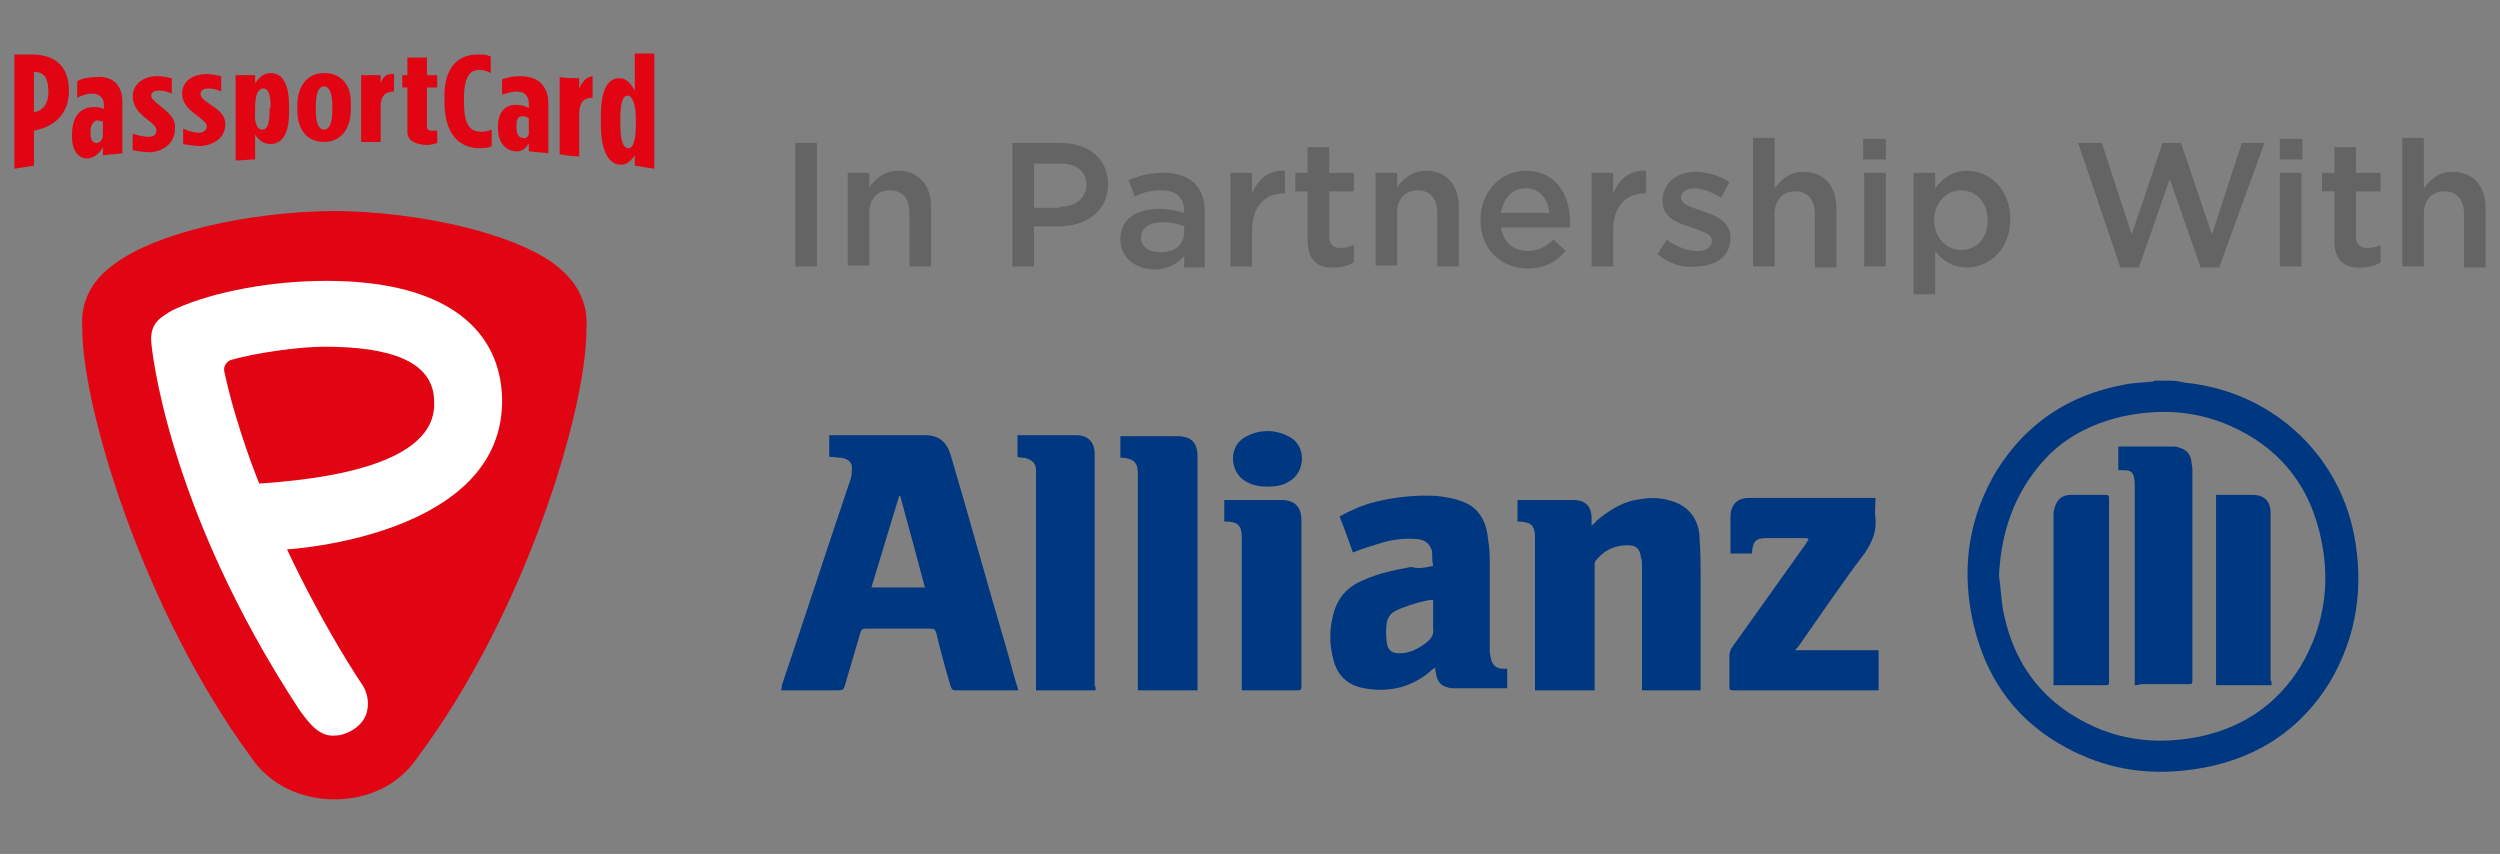 <svg xmlns="http://www.w3.org/2000/svg" xmlns:xlink="http://www.w3.org/1999/xlink" id="Layer_1" x="0px" y="0px" viewBox="0 0 243 83" style="enable-background:new 0 0 243 83;" xml:space="preserve"><rect x="0" y="0" width="243" height="83" fill="#808080" stroke="none"/><style type="text/css">	.st0{fill:#003781;}	.st1{fill:#E10514;}	.st2{fill:#FFFFFF;}	.st3{fill:#646464;}</style><g>	<g>		<g>			<path class="st0" d="M211,37c0.5,0,0.9,0.1,1.4,0.2c8.2,0.8,14.8,6.7,16.4,14.7c1,5.1,0.3,10-2.4,14.5c-2.8,4.5-6.9,7.2-12.1,8.2    c-4.2,0.8-8.3,0.5-12.2-1.3c-5.9-2.7-9.3-7.3-10.5-13.7c-0.9-4.9-0.1-9.6,2.5-13.9c2.9-4.6,7-7.3,12.3-8.3    c0.9-0.2,1.8-0.2,2.7-0.3c0.1,0,0.2,0,0.3-0.1C209.9,37,210.5,37,211,37z M194.3,56c0.2,1.2,0.2,2.5,0.5,3.8    c1.1,5.1,4.1,8.8,8.9,10.9c3.2,1.4,6.6,1.6,10.1,0.9c4.2-0.9,7.5-3.1,9.8-6.8c2.5-4.2,3-8.7,1.8-13.3c-1.2-4.7-4.1-8.1-8.6-10.1    c-3.4-1.5-6.9-1.7-10.6-0.9c-2.9,0.7-5.5,2-7.5,4.2C195.8,47.9,194.5,51.7,194.3,56z"></path>			<path class="st0" d="M99,67.1c-0.2,0-0.3,0-0.4,0c-1.9,0-3.8,0-5.7,0c-0.3,0-0.4-0.1-0.5-0.4c-0.5-1.7-1-3.5-1.4-5.2    c-0.1-0.3-0.2-0.4-0.6-0.4c-2.1,0-4.1,0-6.2,0c-0.4,0-0.5,0.1-0.6,0.5c-0.5,1.7-1,3.4-1.5,5.1c-0.1,0.3-0.2,0.4-0.6,0.4    c-1.7,0-3.4,0-5.1,0c-0.1,0-0.3,0-0.5,0c0.1-0.2,0.1-0.3,0.1-0.5c2.2-6.5,4.3-13,6.5-19.5c0.2-0.5,0.3-0.9,0.3-1.4    c0.1-0.7-0.3-1.1-1-1.2c-0.4,0-0.8-0.1-1.2-0.1c0-0.7,0-1.3,0-2.1c0.1,0,0.2,0,0.4,0c3,0,5.9,0,8.9,0c1.3,0,2.1,0.6,2.5,1.9    c1.8,6.1,3.5,12.3,5.3,18.4c0.4,1.3,0.7,2.6,1.1,3.9C98.9,66.7,98.9,66.9,99,67.1z M89.9,57.1c-0.8-3-1.6-6-2.4-8.9    c0,0-0.1,0-0.1,0c-0.9,3-1.8,5.9-2.7,8.9C86.4,57.1,88.1,57.1,89.9,57.1z"></path>			<path class="st0" d="M159.6,67.1c0-0.2,0-0.3,0-0.5c0-3.9,0-7.8,0-11.7c0-0.2,0-0.5-0.1-0.7c-0.1-0.9-0.5-1.2-1.3-1.2    c-1.3,0-2.3,0.5-3.1,1.5c-0.1,0.1-0.1,0.3-0.1,0.5c0,3.9,0,7.7,0,11.6c0,0.2,0,0.3,0,0.5c-1.9,0-3.8,0-5.8,0c0-0.2,0-0.3,0-0.5    c0-4.7,0-9.4,0-14.1c0-0.2,0-0.3,0-0.5c-0.1-1-0.4-1.2-1.4-1.3c-0.1,0-0.2,0-0.3,0c0-0.7,0-1.4,0-2.1c0.1,0,0.3,0,0.4,0    c1.6,0,3.3,0,4.9,0c0,0,0.1,0,0.1,0c1.2,0,1.8,0.6,1.8,1.8c0,0.2,0,0.4,0,0.7c0.2-0.2,0.4-0.3,0.5-0.5c1.1-0.9,2.3-1.7,3.7-2    c1.1-0.2,2.1-0.3,3.2,0c1.9,0.4,3.1,1.8,3.1,3.8c0.1,1.3,0.1,2.5,0.1,3.8c0,3.5,0,7,0,10.4c0,0.2,0,0.3,0,0.5    C163.4,67.1,161.5,67.1,159.6,67.1z"></path>			<path class="st0" d="M139.3,55c-0.1-0.5-0.1-1-0.1-1.4c-0.2-0.7-0.6-1.1-1.4-1.2c-1.1-0.1-2.2,0-3.3,0.3c-1,0.3-2,0.6-3,1    c-0.4-1.1-0.8-2.3-1.3-3.5c1.1-0.6,2.2-1.1,3.4-1.4c2-0.5,4-0.7,6-0.6c0.8,0.1,1.6,0.2,2.4,0.5c1.6,0.5,2.4,1.8,2.6,3.4    c0.1,0.7,0.2,1.4,0.2,2.1c0,2.9,0,5.8,0,8.8c0,0.3,0,0.6,0.1,0.9c0.1,0.7,0.5,1.1,1.2,1.1c0.1,0,0.2,0,0.4,0c0,0.7,0,1.3,0,1.9    c-0.1,0-0.2,0-0.3,0c-1.6,0-3.3,0-4.9,0c-0.2,0-0.4,0-0.6-0.1c-0.6-0.1-1-0.6-1.1-1.2c0-0.2-0.1-0.4-0.1-0.7    c-0.4,0.2-0.6,0.5-0.9,0.7c-1.8,1.3-3.8,1.7-6,1.3c-1.6-0.3-2.6-1.2-3-2.8c-0.4-1.5-0.4-2.9,0-4.4c0.4-1.6,1.4-2.7,2.9-3.3    c1.5-0.7,3.1-1,4.7-1.3C137.7,55.3,138.5,55.2,139.3,55z M139.3,58.3c-0.8,0-3,0.7-3.7,1.1c-0.4,0.2-0.7,0.6-0.8,1.1    c-0.1,0.7-0.1,1.3,0,2c0.1,0.7,0.5,1,1.2,1c1,0,1.8-0.4,2.6-1c0.5-0.4,0.8-0.8,0.7-1.4c0-0.2,0-0.5,0-0.7    C139.3,59.6,139.3,58.9,139.3,58.3z"></path>			<path class="st0" d="M174.5,63.2c2.7,0,5.4,0,8.1,0c0,1.3,0,2.6,0,3.9c-0.1,0-0.2,0-0.4,0c-4.6,0-9.2,0-13.7,0    c-0.4,0-0.4-0.1-0.4-0.4c0-1,0-2,0-3c0-0.2,0.1-0.5,0.2-0.7c2.4-3.4,4.8-6.7,7.2-10.1c0.1-0.2,0.2-0.3,0.3-0.5    c-0.1,0-0.1-0.1-0.2-0.1c-1.3,0-2.6,0-3.9,0c-1,0-1.3,0.3-1.4,1.3c0,0.1,0,0.2,0,0.2c-0.1,0-0.2,0-0.3,0c-0.6,0-1.2,0-1.8,0    c0-0.2,0-0.3,0-0.5c0-1,0-2,0-3c0-1.2,0.6-1.9,1.8-1.9c4,0,8,0,12.1,0c0.1,0,0.1,0,0.2,0c0,0.7-0.1,1.4,0,2    c0.1,1.3-0.3,2.2-1,3.3c-2.2,2.9-4.3,6-6.4,9C174.7,63,174.6,63,174.5,63.2z"></path>			<path class="st0" d="M106.5,67.1c-1.9,0-3.8,0-5.8,0c0-0.2,0-0.3,0-0.5c0-6.8,0-13.7,0-20.5c0-0.1,0-0.3,0-0.4    c0-0.7-0.4-1-1.1-1.2c-0.2,0-0.4,0-0.7-0.1c0-0.7,0-1.3,0-2.1c0.1,0,0.2,0,0.4,0c1.8,0,3.5,0,5.3,0c1.2,0,1.8,0.7,1.8,1.8    c0,7.5,0,15,0,22.5C106.5,66.8,106.5,66.9,106.5,67.1z"></path>			<path class="st0" d="M116.4,67.1c-2,0-3.8,0-5.8,0c0-0.2,0-0.3,0-0.5c0-6.8,0-13.5,0-20.3c0-0.1,0-0.2,0-0.3c0-1-0.4-1.4-1.4-1.5    c-0.1,0-0.2,0-0.3,0c0-0.7,0-1.4,0-2.1c0.1,0,0.3,0,0.4,0c1.7,0,3.4,0,5.1,0c1.4,0,2,0.6,2,2c0,7.2,0,14.4,0,21.6    C116.4,66.4,116.4,66.7,116.4,67.1z"></path>			<path class="st0" d="M120.7,67.1c0-0.2,0-0.3,0-0.5c0-4.7,0-9.4,0-14.1c0-0.1,0-0.2,0-0.3c0-1.1-0.4-1.5-1.5-1.5    c-0.1,0-0.1,0-0.2,0c0-0.7,0-1.4,0-2.1c0.2,0,0.4,0,0.7,0c1.6,0,3.2,0,4.8,0c1.4,0,2,0.7,2,2c0,5.4,0,10.8,0,16.1    c0,0.2,0,0.4-0.3,0.4c-1.7,0-3.4,0-5.2,0C120.9,67.1,120.8,67.1,120.7,67.1z"></path>			<path class="st0" d="M123.2,47.3c-0.7,0-1.4-0.1-2.1-0.5c-1.6-0.9-1.7-3.4-0.1-4.3c1.4-0.8,3-0.8,4.4,0c1.6,0.9,1.5,3.4-0.1,4.3    C124.7,47.2,124,47.3,123.2,47.3z"></path>			<path class="st0" d="M207.5,66.6c0-0.2,0-0.4,0-0.6c0-6.1,0-12.3,0-18.4c0,0,0-0.1,0-0.2c0-1.8-0.4-1.7-1.6-1.7    c0-0.7,0-1.5,0-2.3c0.1,0,0.2,0,0.4,0c1.6,0,3.1,0,4.7,0c0.3,0,0.6,0,0.8,0.1c0.7,0.2,1.1,0.6,1.2,1.3c0,0.3,0.1,0.5,0.1,0.8    c0,6.8,0,13.6,0,20.4c0,0.5,0,0.5-0.5,0.5c-1.5,0-3,0-4.5,0C207.8,66.6,207.7,66.6,207.5,66.6z"></path>			<path class="st0" d="M199.6,66.6c0-0.2,0-0.3,0-0.5c0-5.3,0-10.6,0-15.9c0-0.3,0-0.5,0.1-0.8c0.2-0.8,0.7-1.3,1.6-1.3    c1.1,0,2.3,0,3.4,0c0.2,0,0.3,0.1,0.3,0.3c0,0.1,0,0.2,0,0.2c0,5.8,0,11.7,0,17.5c0,0.5,0,0.5-0.5,0.5c-1.5,0-3,0-4.4,0    C200,66.6,199.8,66.6,199.6,66.6z"></path>			<path class="st0" d="M220.8,66.6c-1.8,0-3.6,0-5.4,0c0-6.2,0-12.3,0-18.5c0.1,0,0.2,0,0.2,0c1.1,0,2.2,0,3.3,0    c1.2,0,1.8,0.6,1.8,1.8c0,1.1,0,2.1,0,3.2c0,4.3,0,8.6,0,13C220.8,66.2,220.8,66.4,220.8,66.6z"></path>		</g>		<g>			<path class="st1" d="M4.7,8.9c0,1.3-0.6,1.9-1.4,2c0,0,0,0,0,0c0-1.3,0-2.6,0-3.9c0,0,0,0,0.1,0C4.2,7,4.7,7.5,4.7,8.9L4.7,8.9z     M3.1,5.3c-0.6,0-1.2,0-1.7,0v11.1c0.6-0.1,1.3-0.2,1.9-0.3c0-1.1,0-2.3,0-3.4c0,0,0,0,0,0c2-0.4,3.4-1.6,3.4-3.9v0    C6.7,6.3,5.2,5.3,3.1,5.3"></path>			<path class="st1" d="M10,13.1c0,0.5-0.3,0.8-0.6,0.8c-0.3,0-0.6-0.2-0.6-0.9c0-0.1,0-0.1,0-0.2c0-0.7,0.3-1,0.6-1.1    c0.2,0,0.4,0.1,0.6,0.1C10,12.3,10,12.7,10,13.1 M11.2,8c-0.5-0.4-1.1-0.6-2-0.5C8.7,7.5,8,7.6,7.5,7.9c0,0.5,0,1.1,0,1.6    c0.4-0.2,0.9-0.4,1.4-0.4c0.8,0,1.2,0.4,1.2,1.1c0,0.1,0,0.3,0,0.4c-0.4-0.2-0.7-0.2-1.1-0.2C7.8,10.5,7,11.3,7,13.1    c0,0.1,0,0.2,0,0.2c0,1.4,0.7,2.2,1.6,2.1c0.6-0.1,1.1-0.5,1.4-1.1c0,0.3,0,0.5,0,0.8c0.6-0.1,1.2-0.1,1.9-0.2c0-1.6,0-3.3,0-4.9    C11.9,9.1,11.7,8.5,11.2,8"></path>			<path class="st1" d="M15.7,10.4c-0.9-0.7-1-0.9-1-1.1c0-0.3,0.3-0.5,0.7-0.5c0.4,0,0.9,0.1,1.3,0.3c0-0.5,0-1,0-1.5    c-0.5-0.1-0.9-0.2-1.4-0.2c-1.4,0-2.4,0.8-2.4,2c0,0,0,0,0,0c0,0.9,0.6,1.6,1.4,2.2c0.8,0.6,0.9,0.8,0.9,1.1    c0,0.4-0.3,0.6-0.7,0.6c-0.4,0-1-0.1-1.6-0.3c0,0.5,0,1.1,0,1.6c0.5,0.1,1.2,0.2,1.7,0.2c1.4-0.1,2.4-1,2.4-2.2c0,0,0,0,0,0    C17.1,11.7,16.7,11.2,15.7,10.4"></path>			<path class="st1" d="M20.5,10.2c-0.9-0.6-1-0.8-1-1.1c0-0.3,0.3-0.5,0.7-0.5c0.5,0,0.9,0.1,1.3,0.3c0-0.5,0-1,0-1.5    c-0.5-0.1-0.9-0.2-1.4-0.2c-1.5,0-2.4,0.8-2.4,1.9c0,0,0,0,0,0c0,0.9,0.6,1.5,1.4,2.1c0.8,0.6,1,0.8,1,1.1c0,0.3-0.3,0.6-0.7,0.6    c-0.4,0-1-0.1-1.6-0.4c0,0.5,0,1,0,1.5c0.5,0.1,1.2,0.2,1.7,0.2c1.4-0.1,2.4-0.9,2.4-2.1c0,0,0,0,0,0    C21.9,11.4,21.6,10.9,20.5,10.2"></path>			<path class="st1" d="M26.2,10.8c0,1.2-0.2,1.8-0.7,1.8c-0.5,0-0.8-0.6-0.7-1.8c0-0.1,0-0.3,0-0.4c0-1.2,0.3-1.8,0.8-1.8    s0.7,0.6,0.7,1.8C26.2,10.5,26.2,10.6,26.2,10.8 M26.3,7.1c-0.8,0-1.2,0.6-1.5,1c0-0.3,0-0.6,0-0.8c-0.6,0-1.2,0-1.9,0    c0,2.8,0,5.5,0,8.3c0.6,0,1.3-0.1,1.9-0.1c0-0.8,0-1.6,0-2.4c0.3,0.4,0.7,0.9,1.5,0.9c1,0,1.8-0.8,1.8-3.1c0-0.2,0-0.4,0-0.6    C28.1,7.9,27.3,7.1,26.3,7.1"></path>			<path class="st1" d="M32.3,10.7c0,1.3-0.3,1.9-0.8,1.9c-0.5,0-0.8-0.6-0.8-1.9c0-0.1,0-0.3,0-0.4c0-1.3,0.3-1.9,0.8-1.9    s0.8,0.6,0.8,1.9V10.7z M31.5,7.1c-1.5,0-2.6,1.1-2.6,3.2c0,0.1,0,0.3,0,0.4c0,2.1,1.1,3.1,2.6,3.1c1.5,0,2.6-1.1,2.6-3.2    c0-0.1,0-0.3,0-0.4C34.2,8.2,33.1,7.1,31.5,7.1"></path>			<path class="st1" d="M37,8.1c0-0.3,0-0.5,0-0.8c-0.6,0-1.2,0-1.9,0c0,2.2,0,4.3,0,6.5c0.6,0,1.3,0,1.9,0c0-1.2,0-2.3,0-3.5    c0-0.9,0.4-1.4,1.3-1.4c0,0,0,0,0,0c0-0.6,0-1.2,0-1.7C37.6,7.1,37.2,7.5,37,8.1"></path>			<path class="st1" d="M42,12.7c-0.3,0-0.5-0.1-0.5-0.4c0-1.3,0-2.6,0-3.8c0.3,0,0.7,0,1,0c0-0.4,0-0.8,0-1.2c-0.3,0-0.7,0-1,0    c0-0.6,0-1.1,0-1.7c-0.6,0-1.2,0-1.9,0c0,0.6,0,1.1,0,1.7c-0.2,0-0.3,0-0.5,0c0,0.4,0,0.8,0,1.2c0.2,0,0.3,0,0.5,0    c0,1.4,0,2.8,0,4.3c0,1,0.9,1.2,1.8,1.3c0.4,0,0.8-0.1,1.1-0.2c0-0.4,0-0.8,0-1.2C42.3,12.7,42.2,12.7,42,12.7"></path>			<path class="st1" d="M46.6,12.8c-0.9-0.1-1.5-0.6-1.5-2.9c0-0.1,0-0.2,0-0.3c0-2.2,0.6-2.8,1.5-2.8c0.4,0,0.7,0.1,1.1,0.3    c0-0.6,0-1.1,0-1.6c-0.4-0.2-0.7-0.2-1.3-0.2c-1.8,0-3.3,1.2-3.2,4.3c0,0.1,0,0.2,0,0.3c0,3.1,1.4,4.4,3.2,4.5c0.6,0,1,0,1.4-0.2    c0-0.5,0-1,0-1.6C47.3,12.8,46.9,12.8,46.6,12.8"></path>			<path class="st1" d="M50.8,13.4c-0.3,0-0.6-0.3-0.6-1c0-0.1,0-0.1,0-0.2c0-0.7,0.2-0.9,0.6-0.9c0.2,0,0.5,0.1,0.6,0.2    c0,0.4,0,0.8,0,1.2C51.5,13.3,51.1,13.5,50.8,13.4 M52.5,8c-0.5-0.4-1.1-0.6-2-0.6c-0.5,0-1.1,0.1-1.7,0.3c0,0.5,0,1,0,1.5    c0.4-0.1,0.9-0.3,1.4-0.3c0.8,0,1.2,0.4,1.2,1.2c0,0.1,0,0.3,0,0.4c-0.4-0.2-0.7-0.3-1.1-0.3c-1.1-0.1-1.9,0.6-1.9,2.1    c0,0.1,0,0.1,0,0.2c0,1.3,0.7,2.1,1.6,2.2c0.6,0.1,1.1-0.2,1.4-0.8c0,0.3,0,0.5,0,0.8c0.6,0.1,1.2,0.1,1.9,0.2c0-1.6,0-3.3,0-4.9    C53.3,9.1,53,8.5,52.5,8"></path>			<path class="st1" d="M56.3,8.6c0-0.3,0-0.6,0-1c-0.6,0-1.2,0-1.9-0.1c0,2.5,0,5,0,7.5c0.6,0.1,1.2,0.2,1.9,0.2c0-1.4,0-2.7,0-4.1    c0-1.1,0.4-1.6,1.3-1.6c0,0,0,0,0,0c0-0.7,0-1.4,0-2.1C57,7.5,56.6,7.9,56.3,8.6"></path>			<path class="st1" d="M61,14.4c-0.5-0.1-0.7-0.9-0.7-2.3c0-0.2,0-0.4,0-0.6c0-1.4,0.2-2.2,0.7-2.2c0.5,0,0.8,0.9,0.8,2.3    c0,0.2,0,0.4,0,0.6C61.8,13.7,61.5,14.5,61,14.4 M61.7,5.2c0,1.2,0,2.4,0,3.6c-0.3-0.5-0.7-1.2-1.5-1.2c-1,0-1.8,0.9-1.8,3.7    c0,0.2,0,0.5,0,0.7c0,2.8,0.8,3.9,1.8,4c0.8,0.1,1.2-0.5,1.5-0.9c0,0.4,0,0.7,0,1c0.6,0.1,1.2,0.2,1.9,0.3c0-3.7,0-7.5,0-11.2    L61.7,5.2L61.7,5.2z"></path>			<path class="st1" d="M53.8,25.6c-4-2.9-12.8-5-21.3-5.1c-8.5,0.1-17.2,2.1-21.3,5.1c-2.4,1.7-3.4,3.8-3.2,6.4    c0,7.6,5.9,27.3,16.4,41.6c1.8,2.7,4.9,4.1,8.1,4.1c3.3,0,6.3-1.4,8.1-4.1C51.2,59.4,57,39.7,57,32.1    C57.2,29.5,56.2,27.4,53.8,25.6"></path>			<path class="st2" d="M25.2,47c0,0-2.2-5.3-3.4-10.9c-0.1-0.5,0.2-0.9,0.6-1.1c2.4-0.7,6.7-1.3,9.1-1.3c6.2,0,10.8,1.3,10.7,5.5    C42.3,43.2,37.4,46.2,25.2,47 M48.8,38.6c-0.2-6.1-4.8-11.3-17.1-11.3c-5.2,0-10.8,1-14.6,2.7c-0.5,0.2-0.9,0.5-1.2,0.7    c-0.8,0.5-1.3,1.3-1.2,2.5c0,0.3,1.4,16,14.4,35.8c0.8,1.1,1.8,2.5,3.2,2.5c0.5,0,0.8,0,1.5-0.3c0.7-0.3,1.7-1,1.9-2.2    c0.2-0.9-0.1-1.8-0.4-2.3c-4.3-6.5-7.4-13.3-7.4-13.3S49.2,52.2,48.8,38.6"></path>		</g>	</g>	<g>		<g>			<path class="st3" d="M77.3,13.9h2.1v12h-2.1V13.9z"></path>			<path class="st3" d="M82.4,16.8h2.1v1.4c0.6-0.8,1.4-1.6,2.8-1.6c2,0,3.2,1.4,3.2,3.5v5.8h-2.1v-5.2c0-1.4-0.7-2.2-1.9-2.2    c-1.2,0-2,0.8-2,2.2v5.1h-2.1V16.8z"></path>			<path class="st3" d="M98.4,13.9h4.7c2.8,0,4.6,1.6,4.6,4v0c0,2.7-2.2,4.1-4.8,4.1h-2.4v3.9h-2.1V13.9z M103,20.1    c1.6,0,2.6-0.9,2.6-2.1v0c0-1.4-1-2.1-2.6-2.1h-2.5v4.3H103z"></path>			<path class="st3" d="M108.9,23.3L108.9,23.3c0-2,1.5-3,3.8-3c1,0,1.7,0.2,2.4,0.4v-0.2c0-1.3-0.8-2-2.2-2c-1,0-1.8,0.2-2.6,0.6    l-0.6-1.6c1-0.4,2-0.7,3.4-0.7c1.4,0,2.4,0.4,3,1c0.7,0.7,1,1.6,1,2.8v5.4h-2v-1.1c-0.6,0.7-1.6,1.3-3,1.3    C110.4,26.1,108.9,25.1,108.9,23.3z M115.1,22.6V22c-0.5-0.2-1.2-0.4-2.1-0.4c-1.3,0-2.1,0.6-2.1,1.5v0c0,0.9,0.8,1.4,1.8,1.4    C114.1,24.6,115.1,23.8,115.1,22.6z"></path>			<path class="st3" d="M119.6,16.8h2.1v2c0.6-1.4,1.6-2.3,3.2-2.2v2.2h-0.1c-1.8,0-3.1,1.2-3.1,3.6v3.5h-2.1V16.8z"></path>			<path class="st3" d="M127.1,23.4v-4.8h-1.2v-1.8h1.2v-2.5h2.1v2.5h2.4v1.8h-2.4v4.4c0,0.8,0.4,1.1,1.1,1.1c0.5,0,0.9-0.1,1.3-0.3    v1.7c-0.5,0.3-1.1,0.5-1.9,0.5C128.2,26.1,127.1,25.4,127.1,23.4z"></path>			<path class="st3" d="M133.7,16.8h2.1v1.4c0.6-0.8,1.4-1.6,2.8-1.6c2,0,3.2,1.4,3.2,3.5v5.8h-2.1v-5.2c0-1.4-0.7-2.2-1.9-2.2    c-1.2,0-2,0.8-2,2.2v5.1h-2.1V16.8z"></path>			<path class="st3" d="M143.9,21.4L143.9,21.4c0-2.6,1.8-4.8,4.4-4.8c2.9,0,4.3,2.3,4.3,4.9c0,0.2,0,0.4,0,0.6h-6.7    c0.2,1.5,1.3,2.3,2.6,2.3c1,0,1.7-0.4,2.5-1.1l1.2,1.1c-0.9,1-2,1.7-3.7,1.7C145.9,26.1,143.9,24.2,143.9,21.4z M150.6,20.7    c-0.1-1.3-0.9-2.4-2.3-2.4c-1.3,0-2.2,1-2.4,2.4H150.6z"></path>			<path class="st3" d="M154.7,16.8h2.1v2c0.6-1.4,1.6-2.3,3.2-2.2v2.2h-0.1c-1.8,0-3.1,1.2-3.1,3.6v3.5h-2.1V16.8z"></path>			<path class="st3" d="M161.1,24.7l0.9-1.4c1,0.7,2,1.1,3,1.1c0.9,0,1.4-0.4,1.4-1v0c0-0.7-1-0.9-2-1.3c-1.3-0.4-2.8-0.9-2.8-2.6v0    c0-1.7,1.4-2.8,3.2-2.8c1.1,0,2.4,0.4,3.3,1l-0.8,1.5c-0.9-0.5-1.8-0.9-2.6-0.9c-0.8,0-1.3,0.4-1.3,0.9v0c0,0.7,1,0.9,2,1.3    c1.3,0.4,2.8,1,2.8,2.6v0c0,1.9-1.5,2.8-3.4,2.8C163.6,26.1,162.2,25.6,161.1,24.7z"></path>			<path class="st3" d="M170.4,13.4h2.1v4.9c0.6-0.8,1.4-1.6,2.8-1.6c2,0,3.2,1.4,3.2,3.5v5.8h-2.1v-5.2c0-1.4-0.7-2.2-1.9-2.2    c-1.2,0-2,0.8-2,2.2v5.1h-2.1V13.4z"></path>			<path class="st3" d="M181.1,13.5h2.2v2h-2.2V13.5z M181.2,16.8h2.1v9.1h-2.1V16.8z"></path>			<path class="st3" d="M186,16.8h2.1v1.5c0.7-0.9,1.6-1.7,3.1-1.7c2.1,0,4.2,1.7,4.2,4.7v0c0,3-2.1,4.7-4.2,4.7    c-1.5,0-2.5-0.8-3.1-1.6v4.2H186V16.8z M193.2,21.4L193.2,21.4c0-1.8-1.2-2.9-2.6-2.9c-1.4,0-2.6,1.2-2.6,2.9v0    c0,1.7,1.2,2.9,2.6,2.9C192.1,24.3,193.2,23.2,193.2,21.4z"></path>			<path class="st3" d="M202,13.9h2.3l2.9,8.9l3-8.9h1.8l3,8.9l2.9-8.9h2.2L215.7,26h-1.8l-3-8.6l-3,8.6h-1.8L202,13.9z"></path>			<path class="st3" d="M221.6,13.5h2.2v2h-2.2V13.5z M221.6,16.8h2.1v9.1h-2.1V16.8z"></path>			<path class="st3" d="M226.9,23.4v-4.8h-1.2v-1.8h1.2v-2.5h2.1v2.5h2.4v1.8H229v4.4c0,0.8,0.4,1.1,1.1,1.1c0.5,0,0.9-0.1,1.3-0.3    v1.7c-0.5,0.3-1.1,0.5-1.9,0.5C228,26.1,226.9,25.4,226.9,23.4z"></path>			<path class="st3" d="M233.5,13.4h2.1v4.9c0.6-0.8,1.4-1.6,2.8-1.6c2,0,3.2,1.4,3.2,3.5v5.8h-2.1v-5.2c0-1.4-0.7-2.2-1.9-2.2    c-1.2,0-2,0.8-2,2.2v5.1h-2.1V13.4z"></path>		</g>	</g></g></svg>